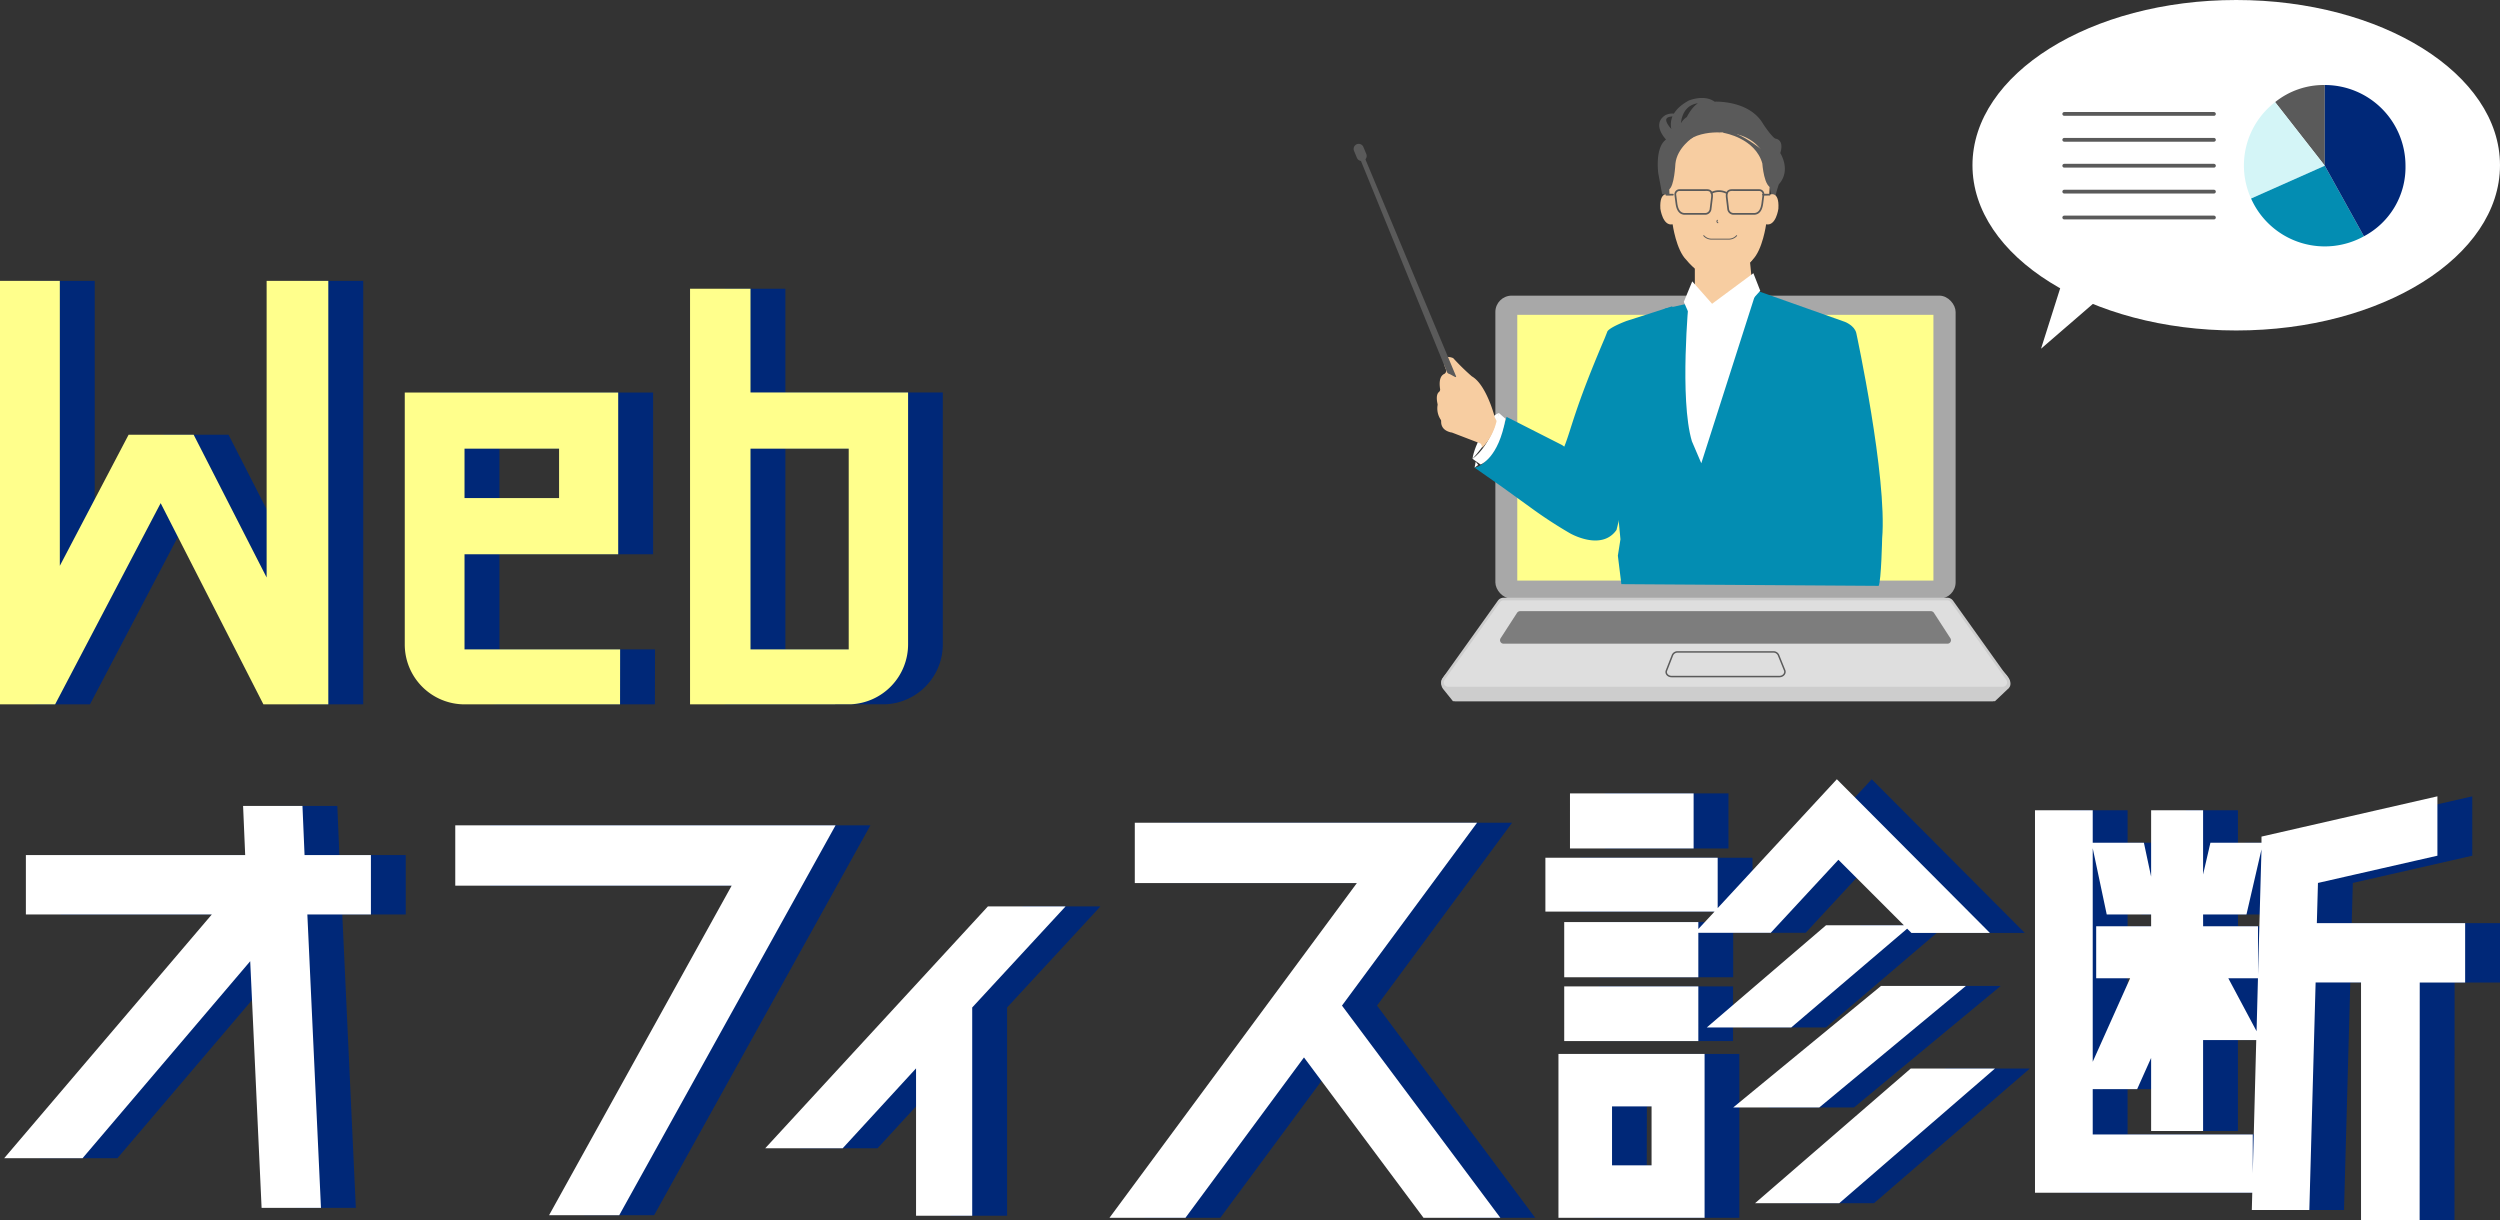 <svg xmlns="http://www.w3.org/2000/svg" xmlns:xlink="http://www.w3.org/1999/xlink" viewBox="0 0 715.79 349.43"><rect x="0" y="0" width="715.79" height="349.43" fill="#333333" stroke="none"/><defs><style>.cls-1,.cls-14,.cls-16,.cls-19,.cls-21{fill:none;}.cls-2{fill:#002878;}.cls-3{fill:#ffff8c;}.cls-4{fill:#fff;}.cls-5{clip-path:url(#clip-path);}.cls-6{fill:#cdcdcd;}.cls-6,.cls-8{stroke:#cdcdcd;}.cls-10,.cls-13,.cls-14,.cls-16,.cls-17,.cls-19,.cls-21,.cls-6,.cls-7,.cls-8{stroke-linecap:round;stroke-linejoin:round;}.cls-14,.cls-17,.cls-6,.cls-7,.cls-8{stroke-width:0.75px;}.cls-7{fill:#a8a8a8;stroke:#a8a8a8;}.cls-10,.cls-8{fill:#dedede;}.cls-9{fill:#7d7d7d;}.cls-10,.cls-13,.cls-16,.cls-17,.cls-19,.cls-21{stroke:#5a5a5a;}.cls-10{stroke-width:0.43px;}.cls-11{fill:#038db2;}.cls-12{fill:#f7cda1;}.cls-13,.cls-17,.cls-18{fill:#5a5a5a;}.cls-13{stroke-width:0.5px;}.cls-14{stroke:#231815;}.cls-15{fill:#231815;}.cls-16{stroke-width:0.5px;}.cls-19{stroke-width:0.27px;}.cls-20{fill:#d4f5f7;}.cls-21{stroke-width:1.09px;}</style><clipPath id="clip-path"><rect class="cls-1" x="387.37" y="27.79" width="208.25" height="172.98"/></clipPath></defs><g id="レイヤー_2" data-name="レイヤー 2"><g id="レイアウト"><path class="cls-2" d="M11.65,82.08h13.8v86.65l22.36-42.62h16.6L88,172.23V82.08h14.33V200H86.42L56,140.43,24.75,200H11.65Z"/><path class="cls-2" d="M104,201.67H85.4L56,144.06,25.76,201.67H10V80.42H27.12V162l19.69-37.53H65.43l20.9,40.87V80.42H104Zm-16.55-3.33h13.21V83.75h-11v95.4L63.39,127.77H48.82l-25,47.73V83.75H13.32V198.34H23.74L56,136.81Z"/><path class="cls-2" d="M142.87,200a15.43,15.43,0,0,1-15.37-15.55V114.05h57.82v43h-44V187.6h44.55V200Zm-1.57-73.2v17.47h30.4V126.81Z"/><path class="cls-2" d="M187.51,201.67H142.87a17.14,17.14,0,0,1-17-17.21V112.39H187V158.7H143v27.24h44.55Zm-58.35-85.95v68.74a13.81,13.81,0,0,0,13.71,13.88h41.31v-9.07H139.63V155.36h44V115.72Zm44.2,30.22H139.63v-20.8h33.73ZM143,142.61H170V128.47H143Z"/><path class="cls-2" d="M268.27,184.46A15.57,15.57,0,0,1,253.42,200h-44.2V84.35h14v29.7h45.07ZM223.2,126.81V187.6h31.45V126.81Z"/><path class="cls-2" d="M209.22,201.67h-1.66v-119h17.31v29.7h45.07v72.07a17.17,17.17,0,0,1-16.45,17.21Zm1.67-3.33h42.53a13.83,13.83,0,0,0,13.19-13.88V115.72H221.53V86H210.89Zm45.42-9.07H221.53V125.14h34.78Zm-31.44-3.33H253V128.47H224.87Z"/><path class="cls-2" d="M113.64,247.34v12H95.37l3.89,84h-12l-3.44-74.58L32.47,329.11H16.6l59.45-69.78H19.89v-12h62.9l-.6-14.07h12l.6,14.07Z"/><path class="cls-2" d="M101.88,345.84h-17l-3.26-70.63-48,56.4H11.18l59.46-69.79H17.39v-17H80.18l-.6-14.07h17l.59,14.07h19v17H98Zm-12.21-5h7l-3.89-84h18.39v-7H92.37l-.6-14.07h-7l.6,14.07h-63v7H81.46L22,326.61h9.31L86,262.31Z"/><path class="cls-2" d="M142.83,238.81H245L185.81,345.43H171.44l52.26-94.34H142.83Z"/><path class="cls-2" d="M187.29,347.93h-20.1l52.27-94.34H140.33V236.31H249.21Zm-11.61-5h8.66l56.38-101.62H145.33v7.28h82.61Z"/><path class="cls-2" d="M309.36,262l-23.51,25.46v58.1H274.76V299.46l-24.55,26.81H234.78L293.93,262Z"/><path class="cls-2" d="M288.35,348.08H272.27V305.89l-21,22.87H229.08l63.76-69.24h22.23l-26.72,28.94Zm-11.09-5h6.09V286.5l20.3-22H295l-54.55,59.25h8.63L277.26,293Z"/><path class="cls-2" d="M337.39,238.06H428l-36.84,49.87,43.43,58.25H418.85l-35.49-47.62-35.19,47.62H332.6l70.83-95.84h-66Z"/><path class="cls-2" d="M439.56,348.68h-22l-34.23-45.92-33.94,45.92H327.64l70.83-95.84H334.89V235.56h98.05l-38.68,52.36Zm-19.45-5h9.49L388,287.94l35-47.38H339.89v7.28h68.5l-70.84,95.84h9.36l36.44-49.31Z"/><path class="cls-2" d="M455,258.43V248.09h44.33v10.34Zm3.75,87.75V304.25h36.84v41.93Zm35-79.67V277.3h-33.4V266.51Zm-33.4,29.06V284.93h33.4v10.64Zm32.05-65.9v10.79H462V229.67ZM469,314.28v21.87h16.32V314.28Zm67.24-71.73-20.37,22h-15l35-37.89,37.74,37.89H558.28Zm14.08,24.86-28.46,24.26H505.42l28.3-24.26Zm15.57,17.37L530,314.58H513.21l36.24-29.8ZM558,308.44h16.48L535.67,342H519.2Z"/><path class="cls-2" d="M498,348.68H456.2V301.75H498Zm-36.84-5H493V306.75H461.2Zm75.4.81H512.49l44.56-38.55h24.12Zm-10.69-5h8.83l33-28.55h-8.84Zm-38.06-.84H466.53V311.78h21.32Zm-16.32-5h11.32V316.78H471.53Zm59.35-16.57H506.23l42.32-34.8h24.3Zm-10.7-5h8.9L559,287.28h-8.65Zm-23.94-14h-38.4V282.43h38.4Zm-33.4-5h28.4v-5.64h-28.4Zm60,1.1H498.66l34.14-29.26h22.29l-18.75-18.75L517,267.07H496.24V279.8h-38.4V264h38.4V266l4.65-5H452.45V245.59h49.33V260l34.12-36.89,43.83,44H557.25L556,265.85Zm-10.64-5H521l22.59-19.26h-8.91ZM462.84,274.8h28.4V269h-28.4Zm96.48-12.73h8.37L536,230.29l-29.4,31.78h8.17L536.2,239Zm-101.87-6.14h39.33v-5.34H457.45Zm37.44-13h-35.4V227.17h35.4Zm-30.4-5h25.4v-5.79h-25.4Z"/><path class="cls-2" d="M606.67,234.47v92.84h45.82V339H595.13V234.47Zm31.59,0v33.24H654v9.88H643.8l9.44,17.68H642.16l-3.9-7.19v33.24h-9.88V291.07l-8.09,18.27H609.51l14.23-31.75H612.65v-9.88h15.73V234.47Zm-13.18,24.86H615.2l-3.29-15.58h9.88Zm16.18,0,3.59-15.58h9.89l-3.6,15.58Zm72,7.48v12h-13v68.14H688.43V278.79h-18l-1.8,65.15H657.28L660,241.5l45.37-10.33V243l-34.14,7.79-.45,16Z"/><path class="cls-2" d="M702.76,349.43H685.93V281.29h-13l-1.8,65.15H654.71l.14-4.95H592.63V232h16.53v9.28h14.66l2.06,9.75V232h14.88v18.38l2.1-9.1h14.62l0-1.75L707.85,228v17l-34.2,7.8-.32,11.51h42.46v17h-13Zm-11.83-5h6.83V276.29h13v-7h-42.6l.57-20.53L702.85,241V234.3l-40.43,9.21-2.57,97.93h6.38l1.8-65.15h22.9Zm-93.3-7.94H650v-6.68H604.17V237h-6.54Zm11.53-11.68H655V336l1-38.22H640.76v26.05H625.88V302.9l-4,8.94H609.16Zm21.72-6h4.88v-40.6l7.89,14.55h5.42l-9.43-17.67h11.85v-4.89H635.76V237h-4.88v33.24H615.15v4.89H627.6l-14.23,31.74h5.29l12.22-27.59Zm-21.72-75.95V304l10.72-23.91h-9.73V265.21h15.73v-3.39H613.17ZM648,280.09l8.09,15.16.4-15.16Zm-7.21-14.88h15.73v13.87l.94-35.89-4.3,18.63H640.76Zm3.64-8.38h4.75l2.44-10.58h-4.75Zm-27.17,0H622l-2.24-10.58H615Z"/><path class="cls-3" d="M1.67,82.08h13.8v86.65l22.36-42.62h16.6L78,172.23V82.08H92.34V200H76.44L46,140.43,14.77,200H1.67Z"/><path class="cls-3" d="M94,201.67H75.42L46,144.06,15.78,201.67H0V80.42H17.13V162l19.69-37.53H55.45l20.89,40.87V80.42H94Zm-16.54-3.33H90.67V83.75h-11v95.4L53.41,127.77H38.84l-25,47.73V83.75H3.33V198.34H13.76l32.3-61.53Z"/><path class="cls-3" d="M132.89,200a15.44,15.44,0,0,1-15.38-15.55V114.05h57.83v43h-44V187.6h44.55V200Zm-1.58-73.2v17.47h30.4V126.81Z"/><path class="cls-3" d="M177.53,201.67H132.89a17.14,17.14,0,0,1-17-17.21V112.39H177V158.7H133v27.24h44.55Zm-58.35-85.95v68.74a13.81,13.81,0,0,0,13.71,13.88H174.2v-9.07H129.65V155.36h44V115.72Zm44.2,30.22H129.65v-20.8h33.73ZM133,142.61h27.07V128.47H133Z"/><path class="cls-3" d="M258.29,184.46A15.57,15.57,0,0,1,243.44,200h-44.2V84.35h14v29.7h45.07Zm-45.07-57.65V187.6h31.44V126.81Z"/><path class="cls-3" d="M199.24,201.67h-1.67v-119h17.31v29.7H260v72.07a17.17,17.17,0,0,1-16.45,17.21Zm1.67-3.33h42.53a13.82,13.82,0,0,0,13.18-13.88V115.72H211.55V86H200.91Zm45.42-9.07H211.55V125.14h34.78Zm-31.45-3.33H243V128.47H214.88Z"/><path class="cls-4" d="M103.66,247.34v12H85.39l3.89,84h-12l-3.45-74.58L22.49,329.11H6.61l59.46-69.78H9.91v-12h62.9l-.6-14.07h12l.6,14.07Z"/><path class="cls-4" d="M91.9,345.84h-17l-3.26-70.63-48,56.4H1.2l59.45-69.79H7.41v-17H70.2l-.6-14.07h17l.6,14.07h19v17H88Zm-12.22-5h7l-3.89-84h18.39v-7H82.39l-.6-14.07h-7l.6,14.07h-63v7H71.48L12,326.61h9.3l54.73-64.3Z"/><path class="cls-4" d="M132.85,238.81H235L175.83,345.43H161.45l52.27-94.34H132.85Z"/><path class="cls-4" d="M177.3,347.93H157.21l52.27-94.34H130.35V236.31H239.23Zm-11.6-5h8.66l56.38-101.62H135.35v7.28H218Z"/><path class="cls-4" d="M299.37,262l-23.51,25.46v58.1H264.78V299.46l-24.56,26.81H224.8L284,262Z"/><path class="cls-4" d="M278.36,348.08H262.28V305.89l-21,22.87H219.1l63.75-69.24h22.24l-26.73,28.94Zm-11.08-5h6.08V286.5l20.3-22h-8.61L230.5,323.77h8.62L267.28,293Z"/><path class="cls-4" d="M327.41,238.06H418l-36.84,49.87,43.43,58.25H408.87l-35.49-47.62-35.19,47.62H322.61l70.84-95.84h-66Z"/><path class="cls-4" d="M429.58,348.68h-22l-34.23-45.92-33.94,45.92H317.66l70.83-95.84H324.91V235.56h98l-38.68,52.36Zm-19.45-5h9.48l-41.56-55.74,35-47.38H329.9v7.28h68.5l-70.83,95.84h9.36l36.44-49.31Z"/><path class="cls-4" d="M445,258.43V248.09H489.3v10.34Zm3.74,87.75V304.25h36.84v41.93Zm35.05-79.67V277.3h-33.4V266.51Zm-33.4,29.06V284.93h33.4v10.64Zm32.05-65.9v10.79H452V229.67Zm-23.36,84.61v21.87h16.32V314.28Zm67.24-71.73-20.37,22h-15L526,226.68l37.74,37.89H548.3Zm14.07,24.86-28.45,24.26H495.44l28.3-24.26Zm15.58,17.37L520,314.58H503.23l36.23-29.8ZM548,308.44h16.47L525.69,342H509.21Z"/><path class="cls-4" d="M488.05,348.68H446.21V301.75h41.84Zm-36.84-5h31.84V306.75H451.21Zm75.41.81H502.5l44.57-38.55h24.12Zm-10.69-5h8.83l33-28.55h-8.83Zm-38.06-.84H456.55V311.78h21.32Zm-16.32-5h11.32V316.78H461.55Zm59.35-16.57H496.25l42.32-34.8h24.3Zm-10.7-5h8.9L549,287.28h-8.65Zm-23.94-14h-38.4V282.43h38.4Zm-33.4-5h28.4v-5.64h-28.4Zm60,1.1H488.68l34.14-29.26h22.29l-18.75-18.75L507,267.07H486.26V279.8h-38.4V264h38.4V266l4.65-5H442.47V245.59H491.8V260l34.12-36.89,43.82,44H547.27l-1.22-1.22Zm-10.63-5H511l22.59-19.26h-8.91ZM452.86,274.8h28.4V269h-28.4Zm96.48-12.73h8.37l-31.66-31.78-29.39,31.78h8.17L526.22,239Zm-101.87-6.14H486.8v-5.34H447.47Zm37.44-13h-35.4V227.17h35.4Zm-30.4-5h25.4v-5.79h-25.4Z"/><path class="cls-4" d="M596.68,234.47v92.84h45.83V339H585.15V234.47Zm31.6,0v33.24H644v9.88H633.82l9.44,17.68H632.17l-3.89-7.19v33.24H618.4V291.07l-8.09,18.27H599.53l14.22-31.75H602.67v-9.88H618.4V234.47ZM615.1,259.33h-9.88l-3.3-15.58h9.89Zm16.17,0,3.6-15.58h9.88l-3.59,15.58Zm72,7.48v12h-13v68.14H678.45V278.79h-18l-1.8,65.15H647.3L650,241.5l45.38-10.33V243l-34.14,7.79-.45,16Z"/><path class="cls-4" d="M692.78,349.43H676V281.29h-13l-1.8,65.15H644.73l.13-4.95H582.65V232h16.53v9.28h14.65L615.9,251V232h14.88v18.38l2.1-9.1H647.5l0-1.75L697.87,228v17l-34.2,7.8-.32,11.51h42.46v17h-13Zm-11.83-5h6.83V276.29h13v-7h-42.6l.57-20.53L692.87,241V234.3l-40.43,9.21-2.58,97.93h6.39L658,276.29H681Zm-93.3-7.94H640v-6.68H594.18V237h-6.53Zm11.53-11.68H645V336l1-38.22H630.78v26.05H615.9V302.9l-4,8.94H599.18Zm21.72-6h4.88v-40.6l7.88,14.55h5.43l-9.44-17.67H641.5v-4.89H625.78V237H620.9v33.24H605.17v4.89h12.44l-14.22,31.74h5.29l12.22-27.59Zm-21.72-75.95V304l10.71-23.91h-9.72V265.21H615.9v-3.39H603.19ZM638,280.09l8.09,15.16.4-15.16Zm-7.21-14.88H646.5v13.87l1-35.89-4.3,18.63H630.78Zm3.64-8.38h4.75l2.44-10.58h-4.75Zm-27.18,0H612l-2.24-10.58H605Z"/><g class="cls-5"><path class="cls-6" d="M414.73,192.86c-2.87,2.4-1.25,4.17-1.25,4.17l3,3.73H570.66l3.93-3.73s2.23-1.29-1.44-4.64"/><rect class="cls-7" x="428.52" y="85.02" width="131.03" height="86.01" rx="4.31"/><rect class="cls-3" x="434.42" y="90.14" width="119.15" height="76.09"/><path class="cls-8" d="M573.42,197H414.65a1.63,1.63,0,0,1-1.35-2.57l15.87-22.23a1.66,1.66,0,0,1,1.35-.69h127a1.68,1.68,0,0,1,1.36.69l15.86,22.23A1.63,1.63,0,0,1,573.42,197Z"/><path class="cls-9" d="M557.47,184.29H430.6a1,1,0,0,1-.94-1.56l4.73-7.32a1.18,1.18,0,0,1,.95-.44H552.73a1.18,1.18,0,0,1,.95.44l4.74,7.32A1,1,0,0,1,557.47,184.29Z"/><path class="cls-10" d="M509.46,193.71H478.61c-1.06,0-1.81-.86-1.48-1.7l1.74-4.46a1.57,1.57,0,0,1,1.49-.89h27.36a1.56,1.56,0,0,1,1.48.89L511,192C511.27,192.85,510.52,193.71,509.46,193.71Z"/><path class="cls-11" d="M478.84,87.68l-13.09,4.2s-5.44,2-5.62,3.26l-.69,1.74h0c-8.7,20.36-9.41,25.62-11.56,31l-.63-.45-15.9-8.08s-3.44,13.59-9.16,14.54l7.8,5.47,8.1,5.85a127.16,127.16,0,0,0,11.41,7.47s9,5.24,13.33-.95"/><path class="cls-11" d="M464.48,102.11l-1.26,8.34s.25,32.1.25,38.77l.49,5.18-.74,4.7,1,8.15,73.67.49c.74-1.48,1-13.58,1-13.58,1.49-17.54-7.4-58.78-7.4-58.78-.49-2.16-3.22-3.21-3.22-3.21L501.8,82.79l-25.14,5.59Z"/><polygon class="cls-12" points="485.26 74.39 485.26 81.8 485.26 85.75 490.94 89.7 501.56 80.07 500.82 72.66 485.26 74.39"/><path class="cls-4" d="M483.52,85.94s-2.7,28.38.9,40.41l2.69,6.29,15.45-48.31S488,89.89,483.52,85.94Z"/><polygon class="cls-4" points="484.52 80.56 490.2 86.98 502.02 78.22 503.99 83.25 494.39 93.9 490.2 88.22 485.5 94.15 482.1 86.44 483.12 83.95 484.52 80.56"/><path class="cls-4" d="M426.38,120.38s-4.21,6.77-4.79,11c0,0,7.13-7.71,7.59-13.09C429.18,118.27,428.37,118.27,426.38,120.38Z"/><path class="cls-4" d="M431.05,119.91l-1.87-1.64s-2.22,9.23-7.59,13.09l2.34,1.63S429.07,131.13,431.05,119.91Z"/><polygon class="cls-4" points="422.52 132.18 422.19 133.9 423.23 133.11 422.52 132.18"/><path class="cls-13" d="M479.19,38s-2.87-5,4.47-9c0,0,4.3-1.79,7.17.36,0,0,9.84-.54,13.78,6.27,0,0,2.33,3.58,3.58,4.3,0,0,2.51,0,1.26,3.94,0,0,3.22,4.83-.36,8.77,0,0-1.43,3.94-1.25,6.09,0,0-.9-6.81-2-8.24,0,0-3.05-2.68-2.87-5.19,0,0-7.25-12-20.05-3.76h0a3.72,3.72,0,0,0-3.32,2.95s-.65,9.77-1.54,11.2l-1.95-.33-1.07-5.76S474,42,477.4,40c0,0-4.39-4.3-.45-6.81a4.16,4.16,0,0,1,3.67,0S473.1,31.92,479.19,38ZM481,36.22c1.16-2.15,2.15-2.51,2.15-2.51,2.06-4.12,4.29-4.48,4.29-4.48C480.62,29.14,481,36.22,481,36.22Z"/><path class="cls-14" d="M496.84,52s3.55-1.74,5.73,1.23"/><path class="cls-14" d="M488.77,52s-3.55-1.74-5.73,1.23"/><path class="cls-15" d="M499.6,56.7c0,.77-.37,1.4-.83,1.4s-.84-.63-.84-1.4.37-1.4.84-1.4S499.6,55.92,499.6,56.7Z"/><path class="cls-15" d="M486.93,56.7c0,.77-.38,1.4-.84,1.4s-.84-.63-.84-1.4.38-1.4.84-1.4S486.93,55.92,486.93,56.7Z"/><path class="cls-14" d="M490.75,65.55s1.45,2.13,3.36,0"/><path class="cls-14" d="M493.14,58.28s-1.12-1.71-1.42,3.29"/><path class="cls-12" d="M483.58,74.42h0s3.56,4.43,8.71,4.35c4.95.26,9.45-4.35,9.45-4.35h0c2.93-2.85,3.93-10.2,3.93-10.2,2.84.6,3.51-4.44,3.51-4.44.34-5.49-2.61-4-2.61-4l.23-4.36c-.53-12.47-10.14-13.63-14.51-13.5"/><path class="cls-12" d="M501.74,74.42h0s-4.3,5.58-9.45,5.5c-5,.26-9.46-5.5-9.46-5.5h0c-2.92-2.85-3.93-10.2-3.93-10.2-2.84.6-3.51-4.44-3.51-4.44-.34-5.49,2.62-4,2.62-4l-.23-4.36c.52-12.47,10.13-13.63,14.51-13.5"/><path class="cls-16" d="M488.15,54.43h-7.26a1.2,1.2,0,0,0-1.22,1.32l.3,2.34c.11.86.41,3.07,2.32,3.15l5.92,0a1.54,1.54,0,0,0,1.54-1.31l.41-3.34C490.45,54.18,488.88,54.43,488.15,54.43Z"/><path class="cls-16" d="M496.42,54.43h7.26a1.2,1.2,0,0,1,1.22,1.32l-.3,2.34c-.11.86-.41,3.07-2.32,3.15l-5.92,0a1.55,1.55,0,0,1-1.55-1.31l-.4-3.34C494.12,54.18,495.69,54.43,496.42,54.43Z"/><path class="cls-16" d="M494.33,55.24a4.79,4.79,0,0,0-4.34,0"/><line class="cls-16" x1="506.65" y1="55.74" x2="504.77" y2="55.75"/><line class="cls-16" x1="478.96" y1="55.74" x2="477.09" y2="55.75"/><path class="cls-17" d="M493.72,37.71s9.11,1.49,11.23,9c0,0,.49,7.23,2.86,6.74l-.12-7.36S499.46,38.33,493.72,37.71Z"/><path class="cls-17" d="M484.56,39s-4.74,3-5.24,7.85c0,0-.31,6.55-1.8,7.17C477.52,54,472.09,43.38,484.56,39Z"/><path class="cls-18" d="M390.36,46h0a1.46,1.46,0,0,1-1.87-.85l-.83-2a1.45,1.45,0,0,1,.85-1.87h0a1.46,1.46,0,0,1,1.87.85l.83,2A1.45,1.45,0,0,1,390.36,46Z"/><path class="cls-12" d="M428.5,120.53l-.56-1.11a.49.49,0,0,1,0-.11c-.2-.75-2.52-9.2-6.45-11.51l-.14-.1a63.12,63.12,0,0,1-5.06-4.93.91.91,0,0,0-.48-.34c-1-.33-3.61-.89-1.83,3.35a1,1,0,0,1-.47,1.28c-.76.35-1.63,1.37-1.19,4.29a.94.94,0,0,1-.33.89c-.41.33-.89,1.19-.39,3.44a1,1,0,0,1,0,.34,5.79,5.79,0,0,0,.85,4.06.88.88,0,0,1,.17.61c0,.77.15,2.54,2.93,3.14l.13,0,8,3.07a.91.91,0,0,1,.37.24l.39,1A16.29,16.29,0,0,0,428.5,120.53Z"/><path class="cls-18" d="M388.81,44l25.47,62.49a.94.94,0,0,0,.6.55h0c.8.26,2.28,1.44,2,.66L390.19,43.83S388.44,41.37,388.81,44Z"/><path class="cls-19" d="M497.23,67.47a3,3,0,0,1-2.19,1H490a2.94,2.94,0,0,1-2.19-1"/><path class="cls-19" d="M491.72,63.07a.43.43,0,0,0,.13.71"/></g><ellipse class="cls-4" cx="640.27" cy="47.31" rx="75.52" ry="47.31"/><path class="cls-18" d="M665.63,47.45,651.4,29.24a22.22,22.22,0,0,1,14.23-4.9Z"/><path class="cls-20" d="M665.63,47.45l-21.11,9.39a22.88,22.88,0,0,1,6.88-27.6Z"/><path class="cls-11" d="M665.63,47.45l11.2,20.2a23.1,23.1,0,0,1-31.41-9c-.32-.58-.63-1.2-.9-1.81Z"/><path class="cls-2" d="M665.63,47.45V24.34a23.11,23.11,0,0,1,23.1,23.11,22.36,22.36,0,0,1-11.9,20.2Z"/><line class="cls-21" x1="591.03" y1="32.62" x2="633.88" y2="32.62"/><line class="cls-21" x1="591.03" y1="40.03" x2="633.88" y2="40.03"/><line class="cls-21" x1="591.03" y1="47.45" x2="633.88" y2="47.45"/><line class="cls-21" x1="591.03" y1="54.87" x2="633.88" y2="54.87"/><line class="cls-21" x1="591.03" y1="62.28" x2="633.88" y2="62.28"/><polygon class="cls-4" points="591.3 78.01 584.38 99.84 602.92 83.82 591.3 78.01"/></g></g></svg>